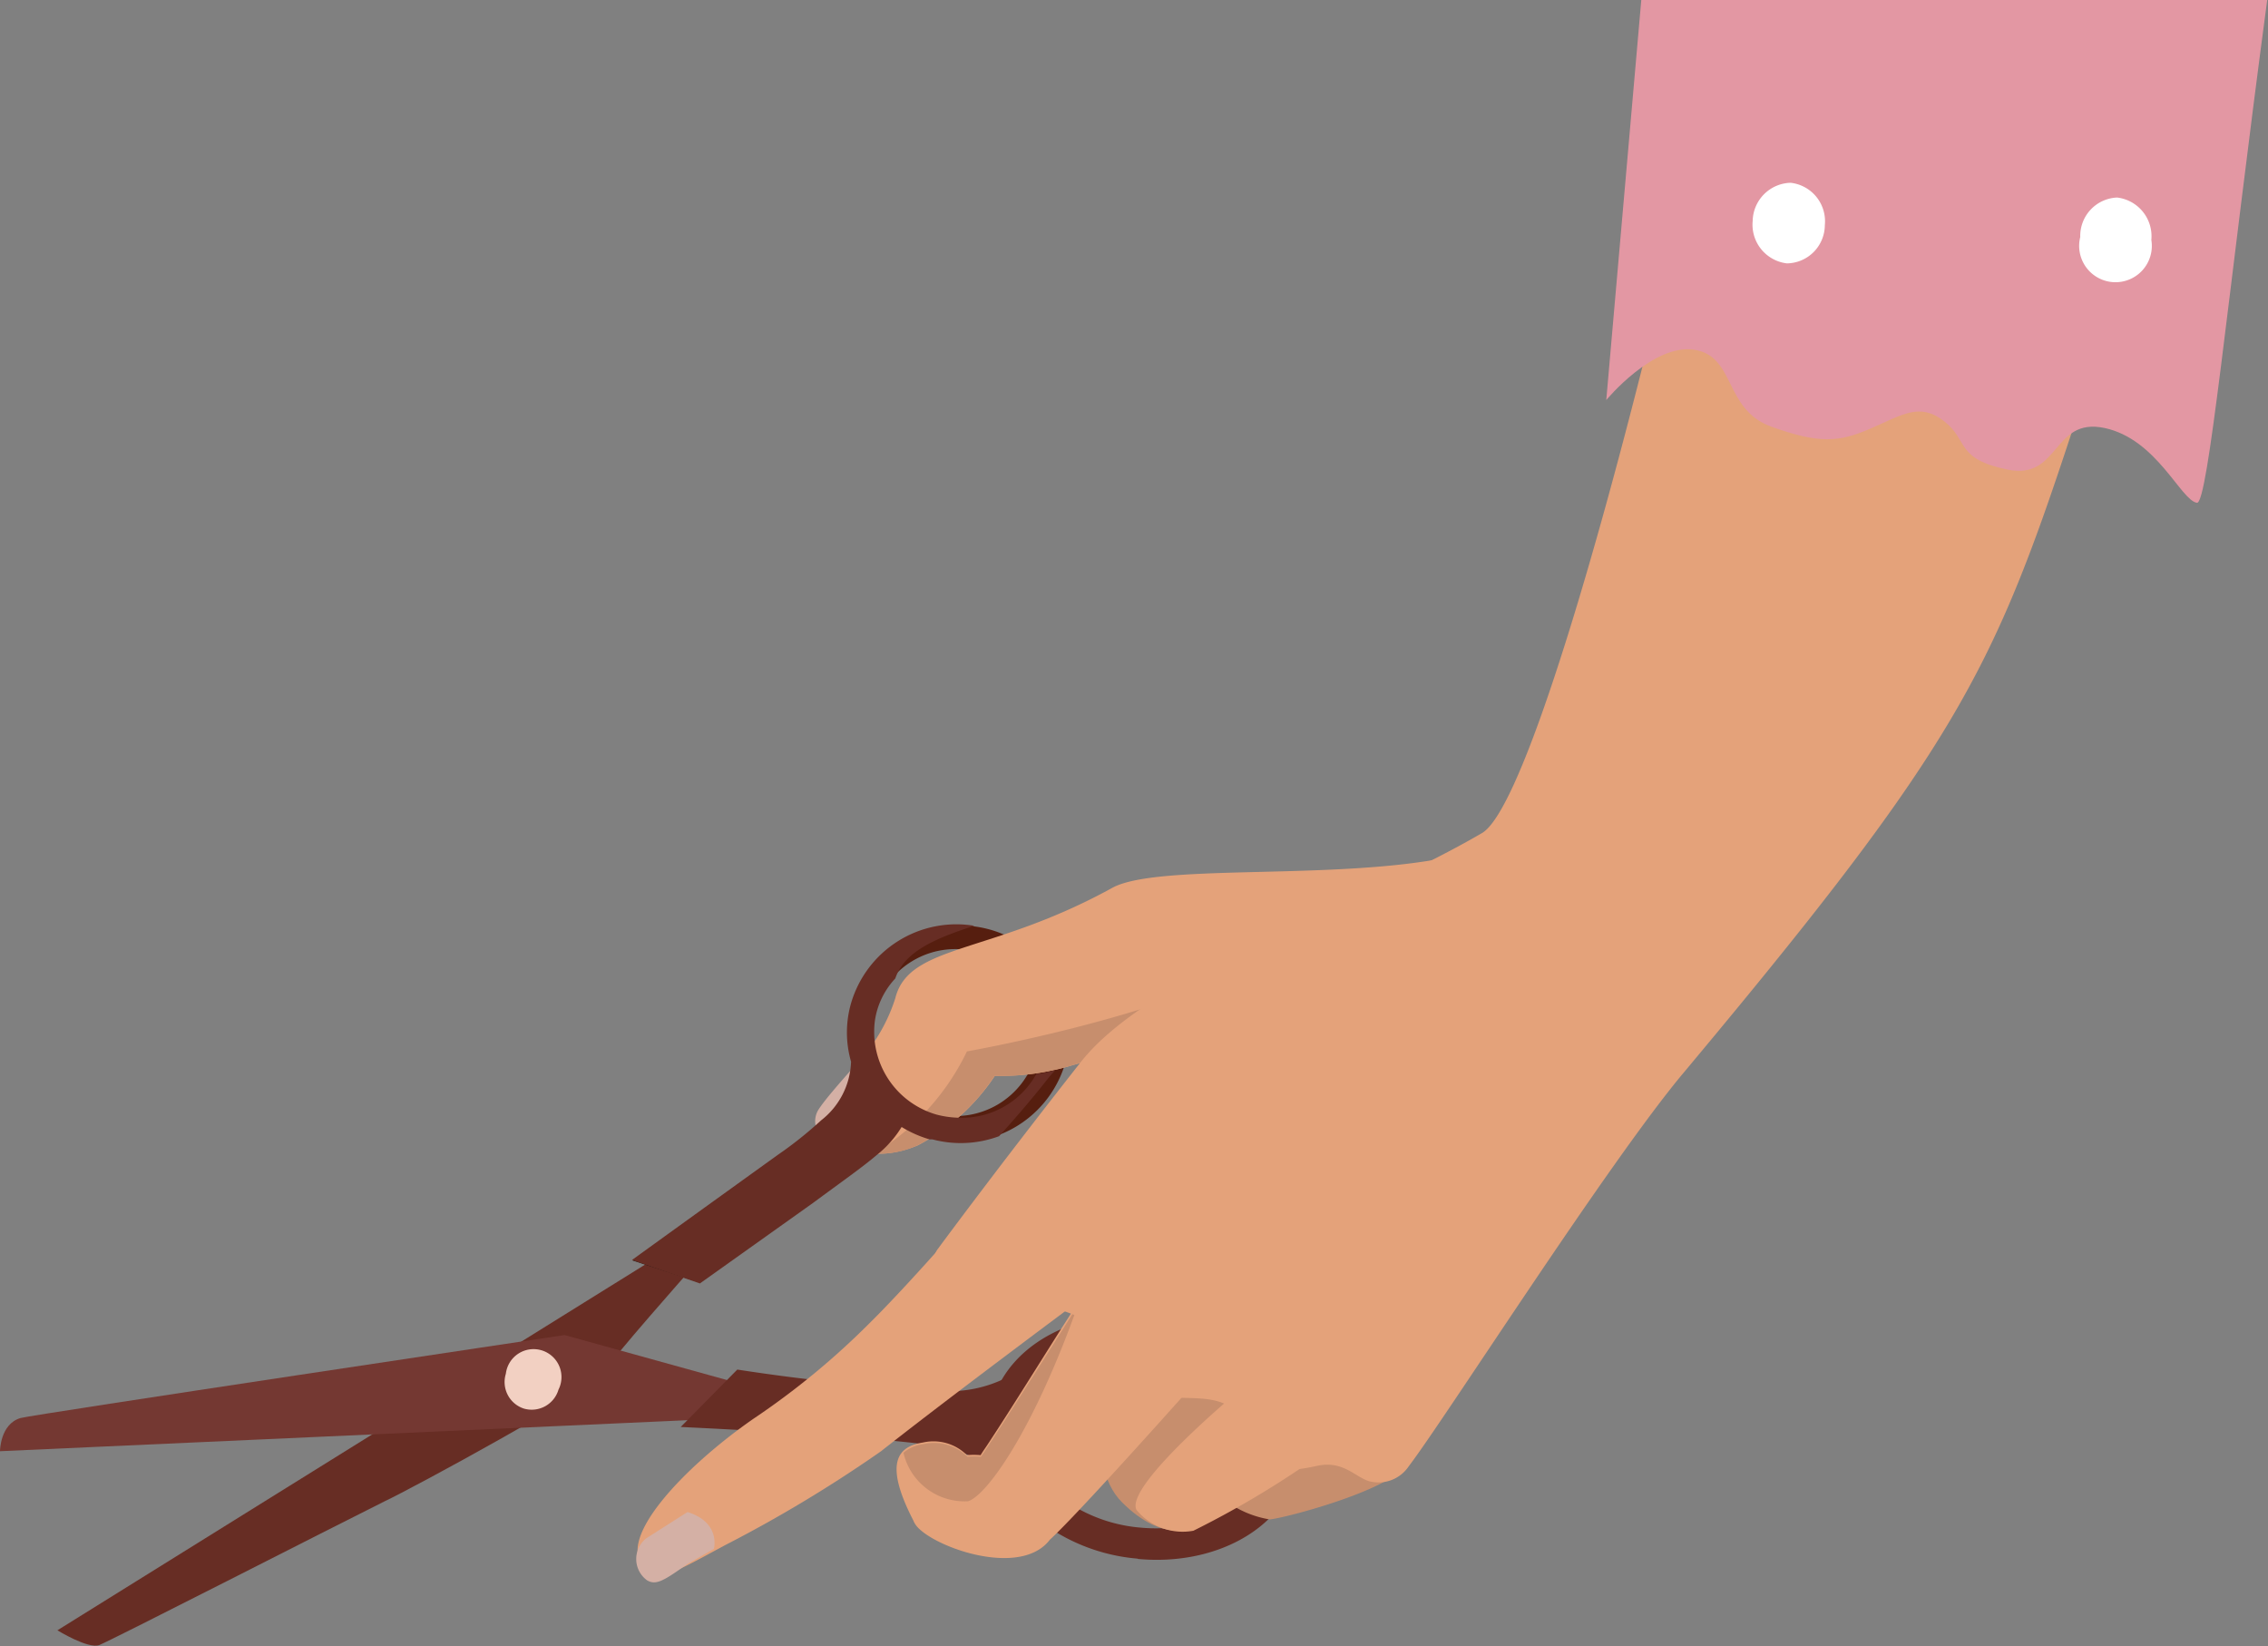 <?xml version="1.0" encoding="UTF-8"?> <svg xmlns="http://www.w3.org/2000/svg" viewBox="0 0 86.13 62.51"><rect x="0" y="0" width="86.13" height="62.51" fill="#808080" stroke="none"/> <defs> <style>.cls-1{fill:#561e0f;}.cls-1,.cls-10,.cls-2,.cls-3,.cls-4,.cls-5,.cls-6,.cls-7,.cls-8,.cls-9{fill-rule:evenodd;}.cls-2{fill:#672d24;}.cls-3{fill:#743832;}.cls-4{fill:#f2d0c2;}.cls-5{fill:#14110d;}.cls-6{fill:#c78e6d;}.cls-7{fill:#e4a27a;}.cls-8{fill:#d4b0a5;}.cls-9{fill:#e397a3;}.cls-10{fill:#fff;}</style> </defs> <title>рука_04</title> <g id="Слой_2" data-name="Слой 2"> <g id="_1" data-name="???? 1"> <path class="cls-1" d="M35.51,42.28a3.17,3.17,0,1,0-2.26-4,3.24,3.24,0,0,0,2.26,4Zm-.27.91a4.12,4.12,0,1,1,5.2-2.78A4.18,4.18,0,0,1,35.24,43.19Z"></path> <path class="cls-2" d="M38.73,54a3.23,3.23,0,0,0,1.2,2.57A5.87,5.87,0,0,0,43.3,58c2.31.22,4.41-.86,4.89-2.51a3.45,3.45,0,0,0,.1-.56,3.26,3.26,0,0,0-1.2-2.58,5.84,5.84,0,0,0-3.37-1.4c-2.31-.21-4.41.86-4.89,2.51a3.57,3.57,0,0,0-.1.57Zm4.48,5.18a7.11,7.11,0,0,1-4.06-1.7A4.3,4.3,0,0,1,37.56,54a3.43,3.43,0,0,1,.13-.79c.63-2.16,3.17-3.52,6.05-3.25a7.11,7.11,0,0,1,4.06,1.7,4.34,4.34,0,0,1,1.59,3.47,3.44,3.44,0,0,1-.14.79C48.63,58.1,46.09,59.46,43.21,59.19Z"></path> <path class="cls-2" d="M26.23,48.2s-3,3.38-3.38,4S15.58,56.55,14.61,57c-1.87.93-10.42,5.3-10.84,5.46s-1.59-.56-1.59-.56L25.55,47.36Z"></path> <path class="cls-3" d="M28.12,52.54l-6.68-1.85S1.17,53.72.78,53.84C0,54.07,0,55.1,0,55.1l27.27-1.23Z"></path> <path class="cls-4" d="M19.89,53.48a1.06,1.06,0,0,0,1.32-.72,1.06,1.06,0,1,0-2-.6A1.06,1.06,0,0,0,19.89,53.48Z"></path> <path class="cls-5" d="M34.39,42.25A5.43,5.43,0,0,1,33,40.37c-.15-.25-.58-.79-.64-.13-.09.94,0,1.68-2.78,3.62-3.85,2.75-5.54,4-5.55,4l2.49.82,4.3-3.06C33.3,43.83,34.12,43.18,34.39,42.25Z"></path> <path class="cls-2" d="M38.75,56.8l-.67-2.43L39,51.82a4.84,4.84,0,0,1-2.8,1A76.42,76.42,0,0,1,28,52l-2.15,2.18s8.87.4,10.4.86A5.4,5.4,0,0,1,38.75,56.8Z"></path> <path class="cls-6" d="M45.28,58s-1.1.6-2.66-.95-.47-4.91.31-5.83,3.56-.45,4.22.26S47,55.53,45.28,58Z"></path> <path class="cls-7" d="M31.21,42.08a14.19,14.19,0,0,0,2-2.54A6.47,6.47,0,0,0,34,37.9c.52-2.07,3.61-1.64,8.24-4.19,2-1.1,10.82,0,14.72-1.76s-13.9,8-16.18,8.48a9.43,9.43,0,0,1-3,.42,7.93,7.93,0,0,1-2.91,2.63C33.39,44.12,31.68,43.89,31.21,42.08Z"></path> <path class="cls-6" d="M36.72,39.92s7.57-1.32,11.53-3.62c-3.39,2.08-6.6,3.93-7.48,4.13a9.43,9.43,0,0,1-3,.42,7.93,7.93,0,0,1-2.91,2.63,3.59,3.59,0,0,1-1.67.32A9.16,9.16,0,0,0,36.72,39.92Z"></path> <path class="cls-8" d="M33.21,39.54a4,4,0,0,0,.37,1.31c.16.3-.74,1.94-1.41,2.5s-1.55-.51-1.08-1.23S33.13,39.79,33.21,39.54Z"></path> <path class="cls-7" d="M34.68,57.72h0a.85.85,0,0,0,.19.29c.79.81,3.92,1.87,5,.45,1.1-1,5.5-5.95,5.5-5.95,1.79-2.68-3-5.16-4.13-3.49-.8,1.15-2.48,3.93-3.77,5.88-.08.12-.16.23-.23.35a2.94,2.94,0,0,0-.52,0,1.8,1.8,0,0,0-1.67-.48C34.18,54.91,33.5,55.43,34.68,57.72Z"></path> <path class="cls-6" d="M36.76,57c.69-.2,2.46-2.62,4.17-7.43-2.39,3.79-3.82,6-3.69,5.74a2.73,2.73,0,0,0-.5,0,1.8,1.8,0,0,0-1.67-.48,1.43,1.43,0,0,0-.76.33A2.38,2.38,0,0,0,36.76,57Z"></path> <path class="cls-6" d="M46.64,57.05a3.84,3.84,0,0,0,1.58.64c.63-.06,4.47-1.09,5.09-2S49.08,54,46.64,57.05Z"></path> <path class="cls-7" d="M47,52.85s-4.31,3.58-3.84,4.48a2.27,2.27,0,0,0,2.16.79A35.5,35.5,0,0,0,50,55.33C51.74,54,49.53,50.78,47,52.85Z"></path> <path class="cls-7" d="M52,56.24c-.53-.15-1-.81-2-.58-2,.44-1.84-.19-2.92-1.88-.66-1-2.29-.54-2.86-.81-2.4-1.13-1.12-2.42-4.2-3.31-.72-.21-5.48-.82-4.39-2.26.74-1,2.75-3.69,5.41-7.07s10.54-5.95,15.24-8.7C58.47,30.36,63.52,10.38,65.52,0H70L83.55,1.84C75.47,24.68,78.27,23.6,63.92,40.75c-2.85,3.4-9.08,13.17-10.42,14.92A1.38,1.38,0,0,1,52,56.24Z"></path> <path class="cls-7" d="M24.55,59.57c-1.3-1,1.38-3.84,4.06-5.7A29.19,29.19,0,0,0,33,50.26c1.71-1.68,4.55-5,4.55-5,3.13-2.12,5.18,2.89,3.23,4.28-1.34,1-5.17,3.86-7.32,5.56a51.13,51.13,0,0,1-5.91,3.56C25.53,59.75,25.16,60,24.55,59.57Z"></path> <path class="cls-8" d="M27.11,58.81s.28-1-1-1.4c0,0-1.26.8-1.57,1A1,1,0,0,0,24.57,60c.35.21.66,0,1.54-.62C26.67,59.06,27.11,58.81,27.11,58.81Z"></path> <path class="cls-2" d="M24,47.84s1.7-1.23,5.55-4a14.83,14.83,0,0,0,1.63-1.3,2.94,2.94,0,0,0,1.14-2.23.11.11,0,0,0,0,0,4,4,0,0,1,0-2.22A4.17,4.17,0,0,1,37,35.15c-1.55.5-2.66,1-3,2a3,3,0,0,0-.69,1.21,2.83,2.83,0,0,0-.11.7,3.27,3.27,0,0,0,2.37,3.26,3.69,3.69,0,0,0,.92.12,3.23,3.23,0,0,0,2.87-1.67c.21,0,.46-.08.72-.14-.08.09-.18.19-.25.28-.69.88-1.33,1.61-1.89,2.23a4.18,4.18,0,0,1-2.53.12l-.11,0a4.39,4.39,0,0,1-1.06-.47,4.07,4.07,0,0,1-.94,1.06c-.55.47-1.31,1-2.42,1.82l-4.3,3.06Z"></path> <path class="cls-9" d="M62.33,0,61,15.19s1.78-2.16,3.35-1.91,1.11,2.27,2.92,2.92,2.55.6,3.77.07,1.87-1,2.8-.27.41,1.42,2.4,1.83,1.69-2,3.68-1.58,2.89,2.74,3.51,2.84c.42.07,1.15-7.71,2.67-19.09Z"></path> <path class="cls-10" d="M68,6.94a1.47,1.47,0,0,1,1.3,1.61A1.46,1.46,0,0,1,67.86,10a1.48,1.48,0,0,1-1.3-1.61A1.48,1.48,0,0,1,68,6.94Z"></path> <path class="cls-10" d="M80.4,7.5a1.48,1.48,0,0,1,1.3,1.61A1.38,1.38,0,1,1,79,9,1.46,1.46,0,0,1,80.4,7.5Z"></path> </g> </g> </svg> 